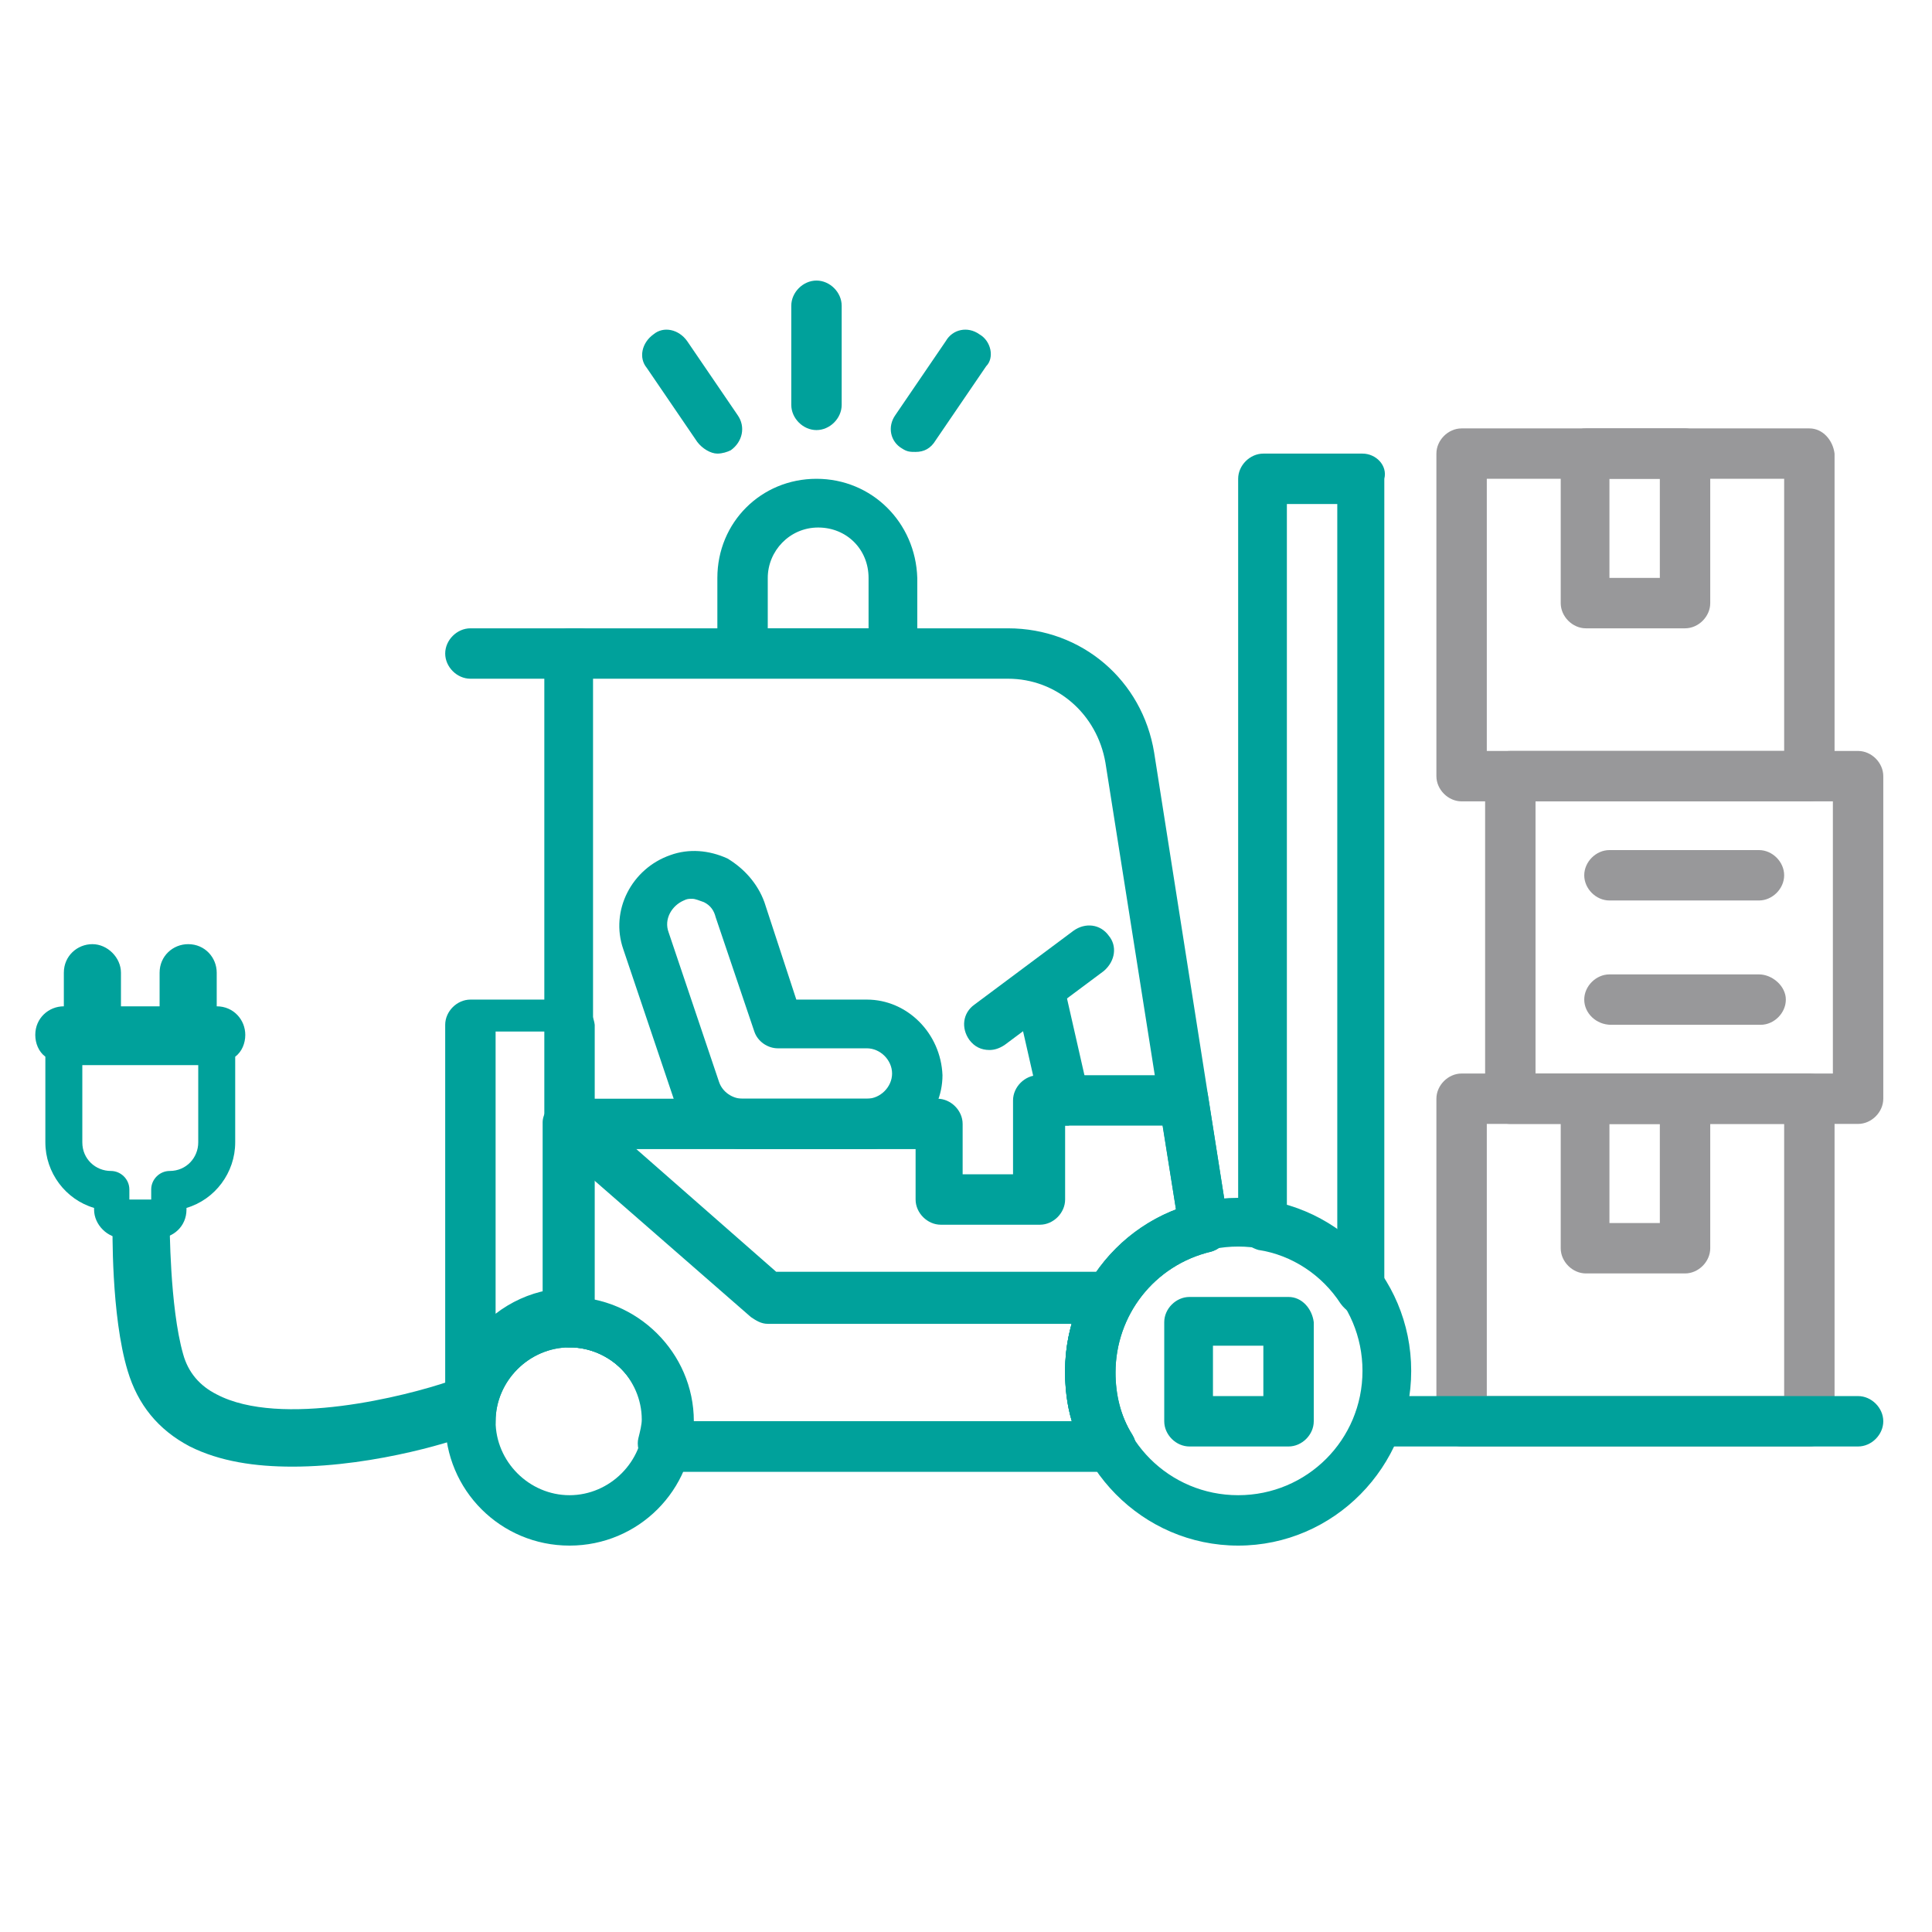 <svg xml:space="preserve" viewBox="-5 -5 115 115" xmlns="http://www.w3.org/2000/svg" version="1.1">
  <style>
    .st0{fill:#00a19b}.st1{fill:#98989a}.st2{fill:none;stroke:#00a19b;stroke-width:.5;stroke-miterlimit:10}
  </style>
  <g id="Forklift">
    <path d="M68.7 66.3c-5.7 0-10.3 4.6-10.3 10.3C58.4 82.3 63 87 68.7 87S79 82.3 79 76.6s-4.6-10.3-10.3-10.3zm0 17.7c-4.1 0-7.4-3.3-7.4-7.4s3.3-7.4 7.4-7.4 7.4 3.3 7.4 7.4-3.3 7.4-7.4 7.4zM28.9 72.2c-4.1 0-7.4 3.3-7.4 7.4s3.3 7.4 7.4 7.4 7.4-3.3 7.4-7.4-3.4-7.4-7.4-7.4zm0 11.8c-2.4 0-4.4-2-4.4-4.4s2-4.4 4.4-4.4 4.4 2 4.4 4.4-2 4.4-4.4 4.4zM46.6 54.5h-4.2l-1.9-5.8c-.4-1.1-1.2-2-2.2-2.6-1.1-.5-2.3-.6-3.4-.2-2.3.8-3.6 3.3-2.8 5.6l3 8.9c.6 1.8 2.3 3 4.2 3h7.4c2.4 0 4.4-2 4.4-4.4-.1-2.5-2.1-4.5-4.5-4.5zm0 5.9h-7.4c-.6 0-1.2-.4-1.4-1l-3-8.9c-.3-.8.2-1.6.9-1.9.2-.1.3-.1.5-.1s.4.1.7.2c.4.2.6.5.7.9l2.3 6.8c.2.6.8 1 1.4 1h5.3c.8 0 1.5.7 1.5 1.5s-.7 1.5-1.5 1.5zM59.8 60.1l-1.5-6.6c-.2-.8-1-1.3-1.8-1.1-.8.2-1.3 1-1.1 1.8l1.5 6.6c.2.7.8 1.2 1.4 1.2h.3c.9-.3 1.4-1.1 1.2-1.9z" class="st0"></path>
    <path d="M61 50.7c-.5-.7-1.4-.8-2.1-.3L53 54.8c-.7.5-.8 1.4-.3 2.1.3.4.7.6 1.2.6.3 0 .6-.1.9-.3l5.9-4.4c.7-.6.8-1.5.3-2.1zM76.1 22h-5.9c-.8 0-1.5.7-1.5 1.5v44.4c0 .7.5 1.3 1.2 1.5 2 .3 3.8 1.5 4.9 3.2.3.4.7.7 1.2.7.1 0 .3 0 .4-.1.6-.2 1-.8 1-1.4V23.5c.2-.8-.5-1.5-1.3-1.5zm-1.5 46.2c-.9-.6-1.9-1.1-3-1.4V25h3v43.2zM28.9 54.5H23c-.8 0-1.5.7-1.5 1.5v23.6c0 .8.7 1.5 1.5 1.5s1.5-.7 1.5-1.5c0-2.4 2-4.4 4.4-4.4.8 0 1.5-.7 1.5-1.5V56c-.1-.8-.7-1.5-1.5-1.5zm-1.3 17.3c-1.1.2-2.2.7-3.1 1.4V56.4h3.1v15.4z" class="st0"></path>
    <path d="M68.1 67.8l-4.4-28c-.7-4.3-4.3-7.4-8.7-7.4H28.9c-.8 0-1.5.7-1.5 1.5v39.8c0 .8.7 1.5 1.5 1.5 2.4 0 4.4 2 4.4 4.4 0 .3-.1.7-.2 1.1-.1.4 0 .9.3 1.3s.7.6 1.2.6h26.5c.5 0 1-.3 1.3-.7.3-.5.3-1 0-1.5-.7-1.1-1-2.4-1-3.7 0-3.4 2.3-6.4 5.7-7.2.7-.2 1.2-.9 1-1.7zm-9.7 8.8c0 1 .1 2 .4 3H36.2c0-3.6-2.5-6.5-5.9-7.2v-37H55c2.9 0 5.3 2.1 5.8 5L65 67c-3.9 1.5-6.6 5.3-6.6 9.6z" class="st0"></path>
    <path d="M68.1 67.8l-1.2-7.6c-.1-.7-.7-1.2-1.5-1.2h-8.6c-.8 0-1.5.7-1.5 1.5v4.4h-3v-3c0-.8-.7-1.5-1.5-1.5H28.9c-.8 0-1.5.7-1.5 1.5v11.8c0 .8.7 1.5 1.5 1.5 2.4 0 4.4 2 4.4 4.4 0 .3-.1.7-.2 1.1-.1.4 0 .9.3 1.3s.7.6 1.2.6h26.5c.5 0 1-.3 1.3-.7.3-.5.3-1 0-1.5-.7-1.1-1-2.4-1-3.7 0-3.4 2.3-6.4 5.7-7.2.7-.2 1.2-.9 1-1.7zm-9.7 8.8c0 1 .1 2 .4 3H36.2c0-3.6-2.5-6.5-5.9-7.2v-9h19.2v3c0 .8.7 1.5 1.5 1.5h5.9c.8 0 1.5-.7 1.5-1.5V62h5.8l.8 5c-3.9 1.5-6.6 5.3-6.6 9.6z" class="st0"></path>
    <path d="M61.3 76.6c0-1.3.3-2.6 1-3.7.3-.5.3-1 0-1.5s-.8-.7-1.3-.7H41.2l-11.4-10c-.4-.4-1.1-.5-1.6-.2-.5.2-.9.8-.9 1.3v11.8c0 .8.7 1.5 1.5 1.5 2.4 0 4.4 2 4.4 4.4 0 .3-.1.7-.2 1.1-.1.4 0 .9.3 1.3s.7.6 1.2.6H61c.5 0 1-.3 1.3-.7.3-.5.3-1 0-1.5-.6-1.1-1-2.4-1-3.7zm-2.5 3H36.2c0-3.6-2.5-6.5-5.9-7.2v-7.2l9.4 8.2c.3.2.6.4 1 .4h18.1c-.3 1-.4 2-.4 3 0 .8.1 1.8.4 2.8zM71.7 72.2h-5.9c-.8 0-1.5.7-1.5 1.5v5.9c0 .8.7 1.5 1.5 1.5h5.9c.8 0 1.5-.7 1.5-1.5v-5.9c-.1-.8-.7-1.5-1.5-1.5zm-1.5 5.9h-3v-3h3v3z" class="st0"></path>
    <path d="M102.7 58.9H82c-.8 0-1.5.7-1.5 1.5v19.2c0 .8.7 1.5 1.5 1.5h20.7c.8 0 1.5-.7 1.5-1.5V60.4c-.1-.8-.7-1.5-1.5-1.5zm-1.5 19.2H83.5V61.9h17.7v16.2z" class="st1"></path>
    <path d="M95.3 58.9h-5.9c-.8 0-1.5.7-1.5 1.5v8.9c0 .8.7 1.5 1.5 1.5h5.9c.8 0 1.5-.7 1.5-1.5v-8.9c0-.8-.7-1.5-1.5-1.5zm-1.5 8.9h-3v-5.9h3v5.9z" class="st1"></path>
    <path d="M105.6 39.7H84.9c-.8 0-1.5.7-1.5 1.5v19.2c0 .8.7 1.5 1.5 1.5h20.7c.8 0 1.5-.7 1.5-1.5V41.2c0-.8-.7-1.5-1.5-1.5zm-1.5 19.2H86.4V42.7h17.7v16.2z" class="st1"></path>
    <path d="M102.7 20.5H82c-.8 0-1.5.7-1.5 1.5v19.2c0 .8.7 1.5 1.5 1.5h20.7c.8 0 1.5-.7 1.5-1.5V22c-.1-.8-.7-1.5-1.5-1.5zm-1.5 19.2H83.5V23.5h17.7v16.2z" class="st1"></path>
    <path d="M95.3 20.5h-5.9c-.8 0-1.5.7-1.5 1.5v8.9c0 .8.7 1.5 1.5 1.5h5.9c.8 0 1.5-.7 1.5-1.5V22c0-.8-.7-1.5-1.5-1.5zm-1.5 8.9h-3v-5.9h3v5.9zM99.7 53h-8.9c-.8 0-1.5.7-1.5 1.5S90 56 90.9 56h8.9c.8 0 1.5-.7 1.5-1.5s-.8-1.5-1.6-1.5zM99.7 45.6h-8.9c-.8 0-1.5.7-1.5 1.5s.7 1.5 1.5 1.5h8.9c.8 0 1.5-.7 1.5-1.5s-.7-1.5-1.5-1.5z" class="st1"></path>
    <path d="M29.5 32.4H23c-.8 0-1.5.7-1.5 1.5s.7 1.5 1.5 1.5h6.5c.8 0 1.5-.7 1.5-1.5 0-.9-.7-1.5-1.5-1.5zM43.6 23.5c-3.3 0-5.9 2.6-5.9 5.9v4.4c0 .8.7 1.5 1.5 1.5h8.9c.8 0 1.5-.7 1.5-1.5v-4.4c-.1-3.3-2.7-5.9-6-5.9zm3 8.9h-5.9v-3c0-1.6 1.3-3 3-3s3 1.3 3 3v3zM43.6 11.7c-.8 0-1.5.7-1.5 1.5v5.9c0 .8.7 1.5 1.5 1.5s1.5-.7 1.5-1.5v-5.9c0-.8-.7-1.5-1.5-1.5zM53.3 14.9c-.7-.5-1.6-.3-2 .4l-3 4.4c-.5.7-.3 1.6.4 2 .3.2.5.2.8.2.5 0 .9-.2 1.2-.7l3-4.4c.5-.5.3-1.5-.4-1.9zM38.9 19.7l-3-4.4c-.5-.7-1.4-.9-2-.4-.7.5-.9 1.4-.4 2l3 4.4c.3.4.8.7 1.2.7.3 0 .6-.1.8-.2.7-.5.9-1.4.4-2.1zM3.4 70.1c-.6 0-1.1-.5-1.1-1.1v-.3c-.9 0-1.7-.8-1.7-1.7v-.1c-1.7-.5-2.9-2.1-2.9-3.9v-5.1c-.4-.3-.6-.8-.6-1.3 0-1 .8-1.7 1.7-1.7v-2c0-1 .8-1.7 1.7-1.7s1.7.8 1.7 1.7v2h2.3v-2c0-1 .8-1.7 1.7-1.7 1 0 1.7.8 1.7 1.7v2c1 0 1.7.8 1.7 1.7 0 .5-.2 1-.6 1.3V63c0 1.8-1.2 3.4-2.9 3.9v.1c0 1-.8 1.7-1.7 1.7v.3c.2.6-.3 1.1-1 1.1zm-.6-3.7H4v-.6c0-.6.5-1.1 1.1-1.1 1 0 1.7-.8 1.7-1.7v-4.6H-.1V63c0 1 .8 1.7 1.7 1.7.6 0 1.1.5 1.1 1.1v.6z" class="st0"></path>
    <path d="M12.4 82.3c-2.2 0-4.3-.3-6.1-1.2-1.9-1-3.1-2.5-3.7-4.5-1-3.3-.9-8.6-.9-8.8h3.4s0 5 .8 7.8c.3 1.1 1 1.9 2 2.4 3.8 2 11.3.1 13.9-.8l1.1 3.2c-.3.2-5.4 1.9-10.5 1.9zM105.6 78.1H77.1c-.8 0-1.5.7-1.5 1.5s.7 1.5 1.5 1.5h28.5c.8 0 1.5-.7 1.5-1.5s-.7-1.5-1.5-1.5z" class="st0"></path>
  </g>
</svg>
